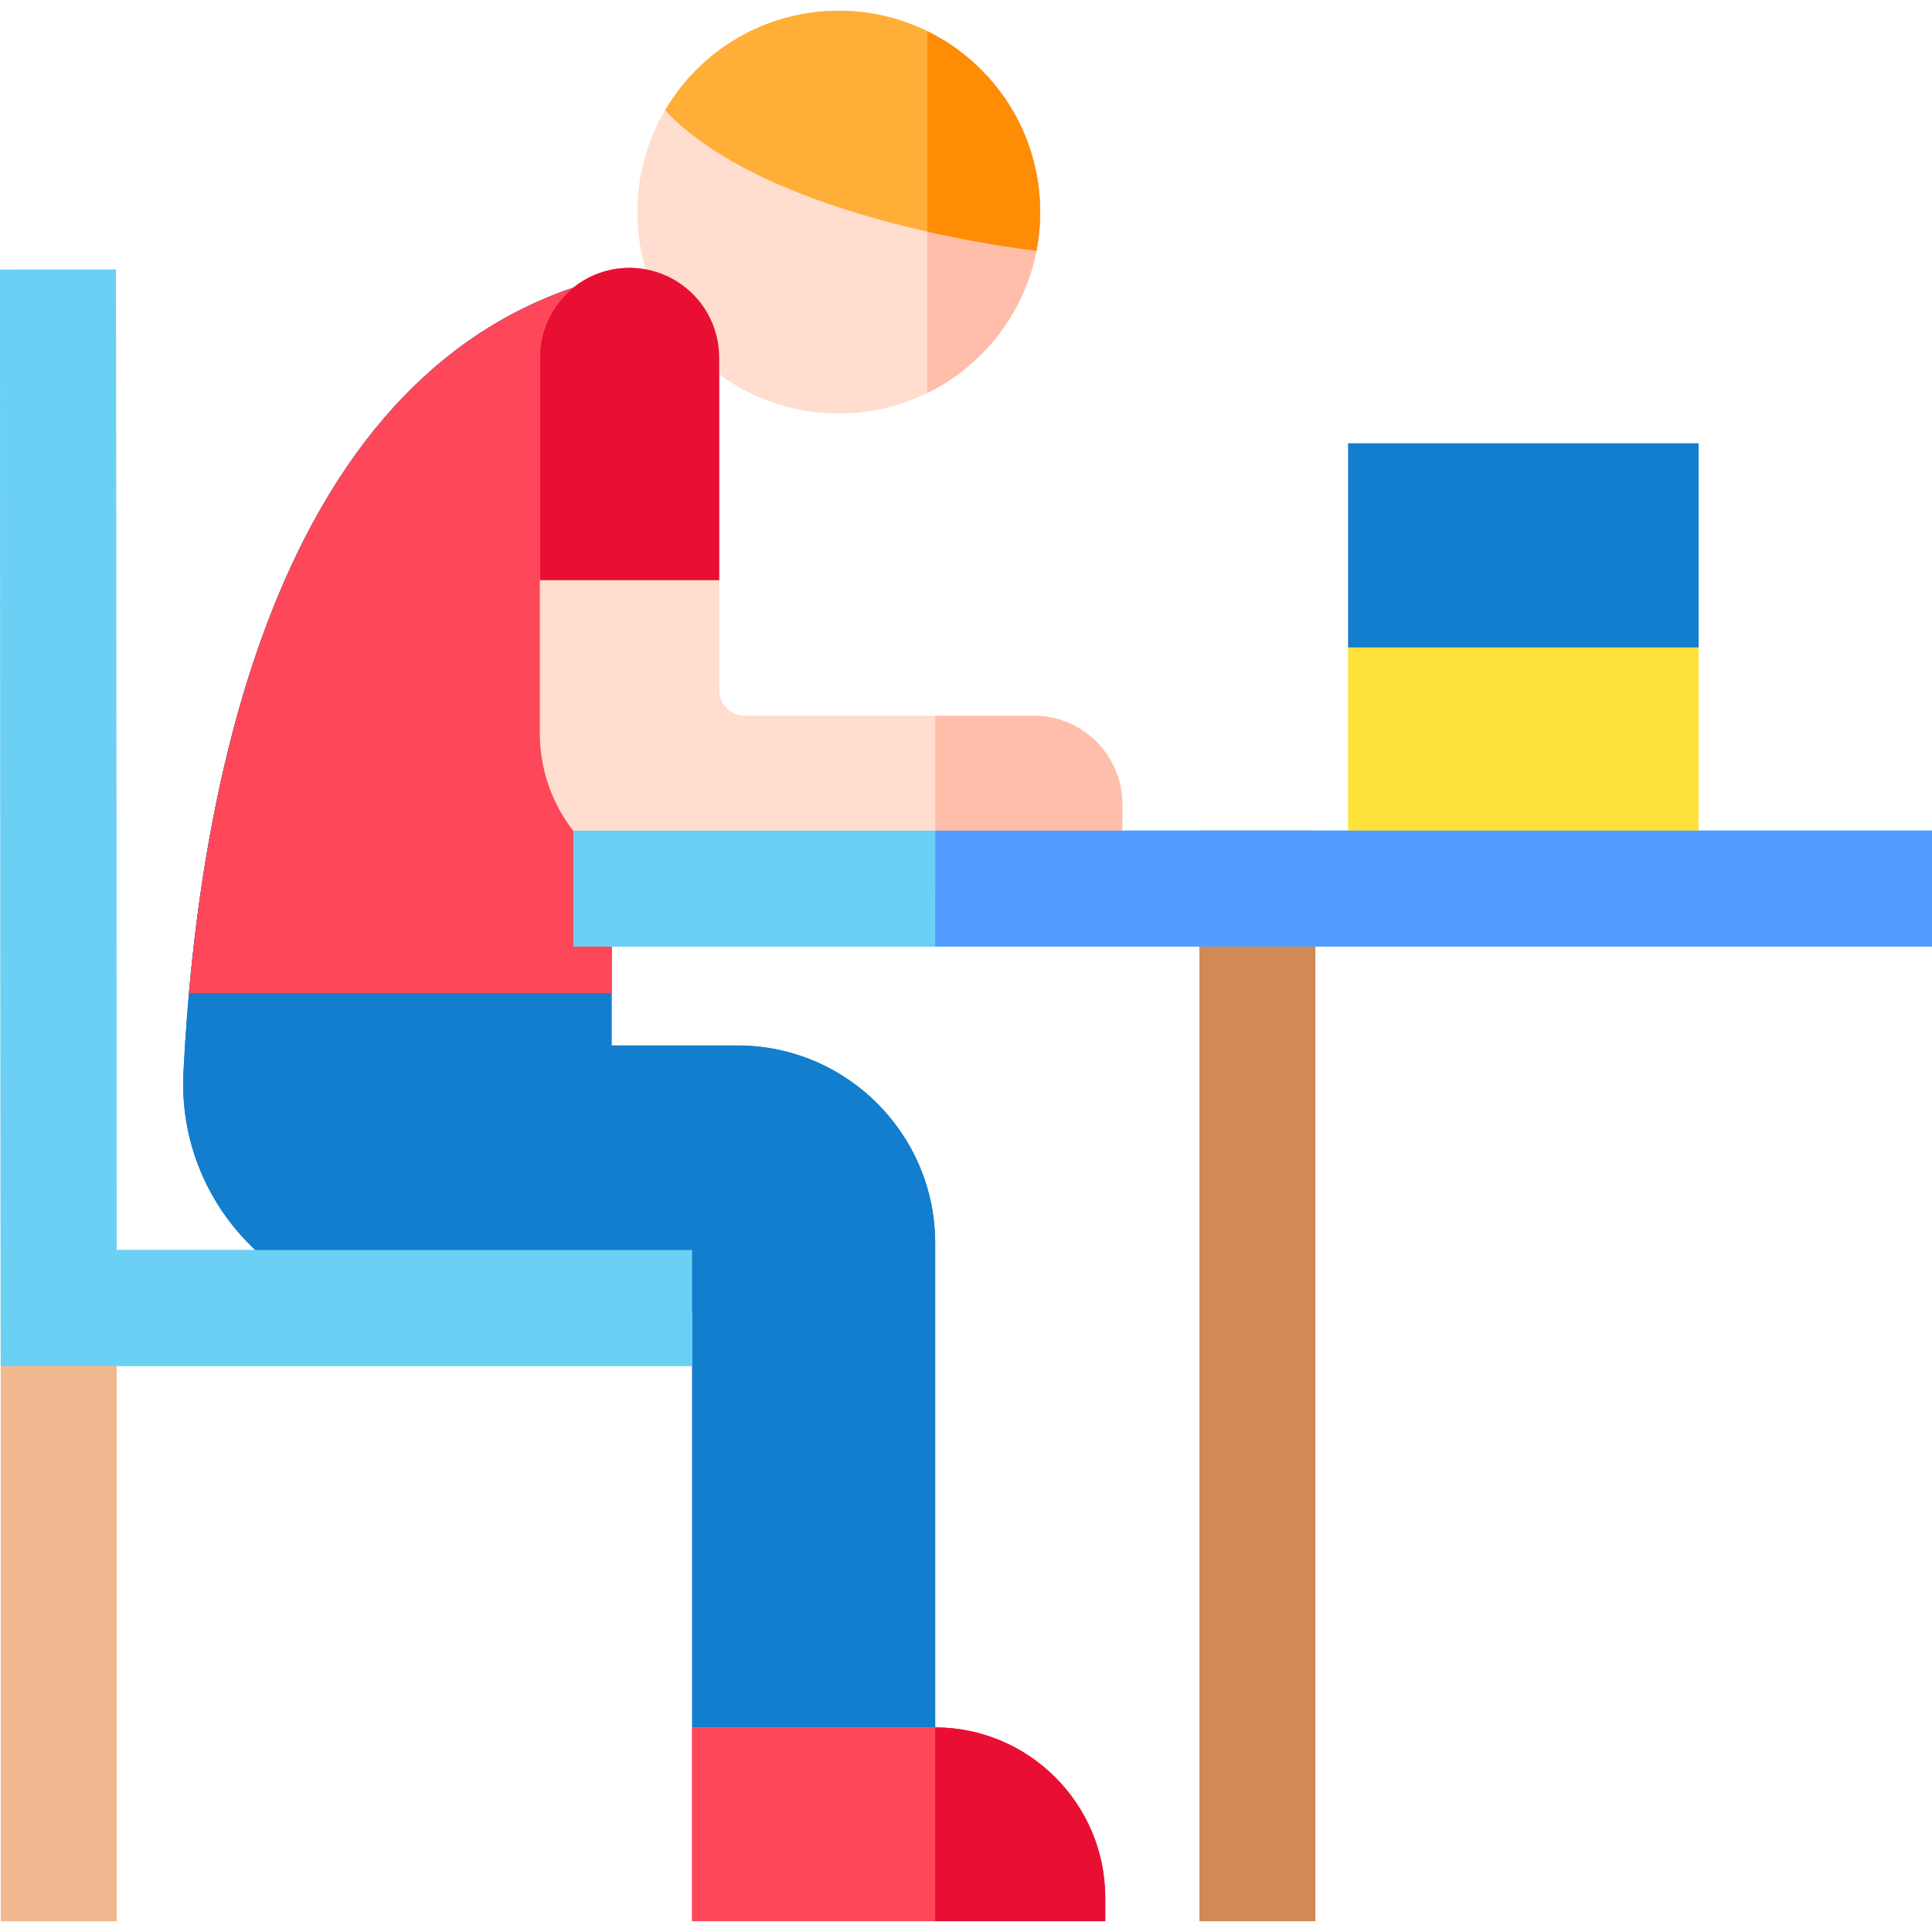 <svg id="Capa_1" enable-background="new 0 0 509.689 509.689" height="512" viewBox="0 0 509.689 509.689" width="512" xmlns="http://www.w3.org/2000/svg"><path id="XMLID_783_" d="m173.673 70.67c-99.418 13.354-121.419 135.175-125.278 212.265-1.721 34.382 25.81 63.156 60.235 63.156h73.979v109.608h64.105v-127.7c0-28.822-23.365-52.187-52.187-52.187h-33.187v-57.389z" fill="#137ece"/><path id="XMLID_1144_" d="m173.673 70.664-12.33 147.763v43.562h-111.49c6.789-76.434 33.013-179.125 123.82-191.325z" fill="#ff475a"/><path id="XMLID_124_" d="m274.397 55.955c0 3.494-.339 6.898-.975 10.202-4.768 24.455-26.297 42.909-52.126 42.909-15.627 0-29.681-6.748-39.395-17.488l-11.307-19.767c-1.563-5.007-2.409-10.332-2.409-15.856 0-9.784 2.648-18.961 7.276-26.834 9.217-15.726 26.297-26.277 45.835-26.277 29.323.001 53.101 23.779 53.101 53.111z" fill="#ffdecf"/><path id="XMLID_106_" d="m274.397 55.955c0 3.494-.339 6.898-.975 10.202 0 0-70.141-7.475-97.961-37.036 9.217-15.726 26.297-26.277 45.835-26.277 29.323.001 53.101 23.779 53.101 53.111z" fill="#ffaf37"/><path id="XMLID_344_" d="m244.584 8.219v95.467c14.71-7.195 25.612-20.983 28.838-37.528.637-3.304.975-6.709.975-10.202 0-20.976-12.162-39.106-29.813-47.737z" fill="#ffbeaa"/><path id="XMLID_346_" d="m244.584 8.219v52.888c16.439 3.728 28.838 5.05 28.838 5.05.637-3.304.975-6.709.975-10.202 0-20.975-12.162-39.105-29.813-47.736z" fill="#ff8c05"/><path id="XMLID_762_" d="m196.545 188.869c-3.766 0-6.819-3.053-6.819-6.819v-87.723c0-13.065-10.591-23.657-23.657-23.657-13.065 0-23.657 10.592-23.657 23.657v99.093c0 23.204 18.81 42.014 42.014 42.014h111.633v-23.283c0-12.859-10.424-23.283-23.283-23.283h-76.231z" fill="#ffdecf"/><path id="XMLID_50_" d="m189.729 94.325v58.727h-47.321v-58.727c0-6.529 2.651-12.449 6.931-16.729s10.19-6.931 16.73-6.931c13.068-.001 23.66 10.591 23.66 23.66z" fill="#e80f33"/><path id="XMLID_800_" d="m355.687 170.774h92.41v53.796h-92.41z" fill="#ffe13c"/><path id="XMLID_787_" d="m355.687 116.978h92.41v53.796h-92.41z" fill="#137ece"/><path id="XMLID_805_" d="m316.417 219.139h30.59v287.705h-30.59z" fill="#d18a56"/><path id="XMLID_810_" d="m151.28 219.139h358.409v30.59h-358.409z" fill="#6cd0f5"/><path id="XMLID_763_" d="m.204 329.921h30.59v176.924h-30.59z" fill="#f2b88f"/><path id="XMLID_764_" d="m182.587 360.369h-182.395l-.192-289.234 30.59-.021.171 258.666h151.826z" fill="#6cd0f5"/><path id="XMLID_714_" d="m291.588 506.845h-109.065v-51.145h64.064c24.854 0 45.001 20.148 45.001 45.001z" fill="#ff475a"/><path id="XMLID_351_" d="m272.776 188.869h-26.063v46.565h49.345v-23.283c.001-12.858-10.423-23.282-23.282-23.282z" fill="#ffbeaa"/><path id="XMLID_570_" d="m246.714 219.139h262.975v30.59h-262.975z" fill="#549cff"/><path id="XMLID_226_" d="m173.673 70.67c-99.418 13.354-121.419 135.175-125.278 212.265-1.721 34.382 25.81 63.156 60.235 63.156h73.979v109.608h64.105v-127.7c0-28.822-23.365-52.187-52.187-52.187h-33.187v-57.389z" fill="#137ece"/><path id="XMLID_222_" d="m173.673 70.664-12.33 147.763v43.562h-111.49c6.789-76.434 33.013-179.125 123.82-191.325z" fill="#ff475a"/><path id="XMLID_210_" d="m274.397 55.955c0 3.494-.339 6.898-.975 10.202-4.768 24.455-26.297 42.909-52.126 42.909-15.627 0-29.681-6.748-39.395-17.488l-11.307-19.767c-1.563-5.007-2.409-10.332-2.409-15.856 0-9.784 2.648-18.961 7.276-26.834 9.217-15.726 26.297-26.277 45.835-26.277 29.323.001 53.101 23.779 53.101 53.111z" fill="#ffdecf"/><path id="XMLID_205_" d="m274.397 55.955c0 3.494-.339 6.898-.975 10.202 0 0-70.141-7.475-97.961-37.036 9.217-15.726 26.297-26.277 45.835-26.277 29.323.001 53.101 23.779 53.101 53.111z" fill="#ffaf37"/><path id="XMLID_198_" d="m244.584 8.219v95.467c14.71-7.195 25.612-20.983 28.838-37.528.637-3.304.975-6.709.975-10.202 0-20.976-12.162-39.106-29.813-47.737z" fill="#ffbeaa"/><path id="XMLID_174_" d="m244.584 8.219v52.888c16.439 3.728 28.838 5.05 28.838 5.05.637-3.304.975-6.709.975-10.202 0-20.975-12.162-39.105-29.813-47.736z" fill="#ff8c05"/><path id="XMLID_172_" d="m196.545 188.869c-3.766 0-6.819-3.053-6.819-6.819v-87.723c0-13.065-10.591-23.657-23.657-23.657-13.065 0-23.657 10.592-23.657 23.657v99.093c0 23.204 18.81 42.014 42.014 42.014h111.633v-23.283c0-12.859-10.424-23.283-23.283-23.283h-76.231z" fill="#ffdecf"/><path id="XMLID_131_" d="m189.729 94.325v58.727h-47.321v-58.727c0-6.529 2.651-12.449 6.931-16.729s10.19-6.931 16.73-6.931c13.068-.001 23.66 10.591 23.66 23.66z" fill="#e80f33"/><path id="XMLID_129_" d="m355.687 170.774h92.41v53.796h-92.41z" fill="#ffe13c"/><path id="XMLID_120_" d="m355.687 116.978h92.41v53.796h-92.41z" fill="#137ece"/><path id="XMLID_113_" d="m316.417 219.139h30.59v287.705h-30.59z" fill="#d18a56"/><path id="XMLID_111_" d="m151.28 219.139h358.409v30.59h-358.409z" fill="#6cd0f5"/><path id="XMLID_103_" d="m.204 329.921h30.59v176.924h-30.59z" fill="#f2b88f"/><path id="XMLID_76_" d="m182.587 360.369h-182.395l-.192-289.234 30.59-.021.171 258.666h151.826z" fill="#6cd0f5"/><path id="XMLID_31_" d="m272.776 188.869h-26.063v46.565h49.345v-23.283c.001-12.858-10.423-23.282-23.282-23.282z" fill="#ffbeaa"/><path id="XMLID_30_" d="m246.714 219.139h262.975v30.59h-262.975z" fill="#549cff"/><path id="XMLID_228_" d="m246.714 455.702v51.142h44.874v-6.144c0-24.811-20.08-44.928-44.874-44.998z" fill="#e80f33"/></svg>